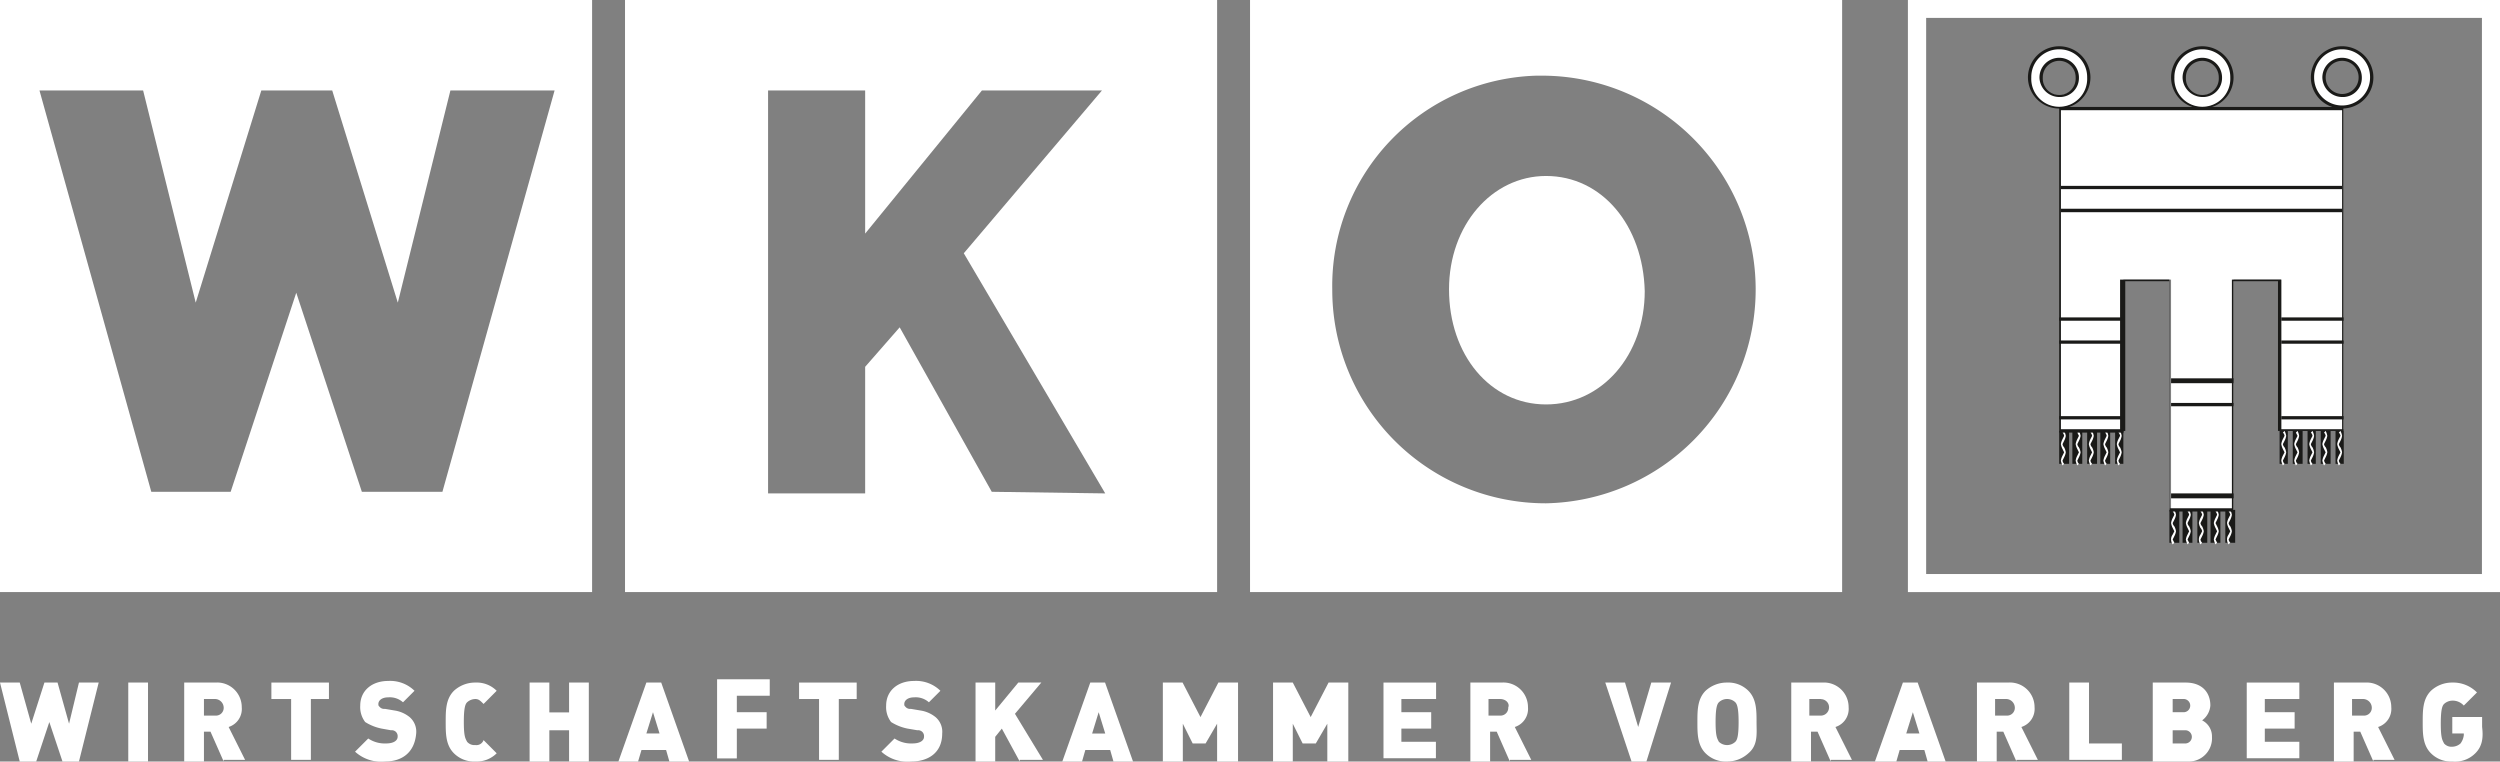 <svg xmlns="http://www.w3.org/2000/svg" viewBox="0 0 419.23 127.7"><rect x="0" y="0" width="419.23" height="127.7" fill="#808080" stroke="none"/><defs><style>.cls-1{fill:#fff;}.cls-2{fill:#1a1a18;}</style></defs><g id="Layer_2" data-name="Layer 2"><g id="Layer_1-2" data-name="Layer 1"><path class="cls-1" d="M104.81,0V99.29H204.1V0Zm61.5,82.47L150.87,54.89l-5.79,6.62V82.74H128.8V15.17h16.28v24l19.58-24h20.13l-23.17,27.3,23.72,40.27Z"/><path class="cls-1" d="M0,0V99.29H99.29V0ZM74.19,82.47H60.68l-11-33.38-11,33.38H25.37L6.62,15.17H24l8.82,35.58,11-35.58H55.71l11,35.58,8.82-35.58H93Z"/><path class="cls-1" d="M209.62,0V99.29h99.29V0Zm49.64,84.4a35.78,35.78,0,0,1-35.85-35.86,35.26,35.26,0,0,1,34.2-35.85H259a35.86,35.86,0,0,1,.27,71.71Z"/><path class="cls-1" d="M259.26,29.51c-9.1,0-16.27,8.28-16.27,19,0,11,6.89,19.31,16.27,19.31s16.55-8.28,16.55-19C275.53,37.79,268.64,29.51,259.26,29.51Z"/><path class="cls-1" d="M319.94,0V99.29h99.29V0ZM416.2,96.26H323V3H416.2Z"/><path class="cls-1" d="M13.24,127.7H10.48l-2.21-6.62-2.2,6.62H3.31L0,114.46H3.31l1.93,6.9,2.21-6.9h2.2l1.93,6.9,1.66-6.9h3.31Z"/><path class="cls-1" d="M21.51,127.7V114.46h3.31V127.7Z"/><path class="cls-1" d="M37.51,127.7l-2.21-5H34.2v5H30.89V114.46h5.24a4.13,4.13,0,0,1,4.41,4.14,3.17,3.17,0,0,1-2.2,3.31l2.76,5.51H37.51Zm-1.38-10.48H34.2V120h1.93a1.3,1.3,0,0,0,1.38-1.38A1.48,1.48,0,0,0,36.13,117.22Z"/><path class="cls-1" d="M52.13,117.22v10.2H48.82v-10.2H45.51v-2.76h9.65v2.76Z"/><path class="cls-1" d="M64.54,127.7a6.48,6.48,0,0,1-5-1.65l2.21-2.21a5,5,0,0,0,3,.83c1.37,0,1.93-.56,1.93-1.11a1,1,0,0,0-.28-.82,1,1,0,0,0-.83-.28L64,122.18a8.14,8.14,0,0,1-2.76-1.1,4.12,4.12,0,0,1-.83-2.76c0-2.48,1.93-4.13,4.69-4.13a5.82,5.82,0,0,1,4.41,1.65l-1.93,1.93a3.32,3.32,0,0,0-2.48-.83c-1.1,0-1.65.55-1.65,1.11,0,.27,0,.27.27.55a1,1,0,0,0,.83.27l1.65.28a5.25,5.25,0,0,1,2.49,1.1,3.22,3.22,0,0,1,1.1,2.76C69.5,126.32,67.3,127.7,64.54,127.7Z"/><path class="cls-1" d="M79.71,127.7a4.76,4.76,0,0,1-3.59-1.38c-1.38-1.38-1.38-3.31-1.38-5.24s0-3.86,1.38-5.24a5.25,5.25,0,0,1,3.59-1.38,4.74,4.74,0,0,1,3.58,1.38l-2.2,2.21c-.55-.56-.83-.83-1.38-.83a2.1,2.1,0,0,0-1.38.55c-.28.28-.55.83-.55,3.31s.27,2.76.55,3.31a1.61,1.61,0,0,0,1.38.55,1.27,1.27,0,0,0,1.38-.83l2.2,2.21A4.74,4.74,0,0,1,79.71,127.7Z"/><path class="cls-1" d="M95.43,127.7v-5.24H92.12v5.24H88.81V114.46h3.31v5h3.31v-5h3.31V127.7Z"/><path class="cls-1" d="M112.25,127.7l-.55-1.93h-4.13L107,127.7H103.7l4.69-13.24h2.49l4.68,13.24Zm-2.75-8.27L108.39,123h2.21Z"/><path class="cls-1" d="M123.56,117.22v2.21h5v2.75h-5v5h-3.31V113.91h8.83v2.76h-5.52Z"/><path class="cls-1" d="M140.66,117.22v10.2h-3.31v-10.2H134v-2.76h9.66v2.76Z"/><path class="cls-1" d="M152.8,127.7a6.48,6.48,0,0,1-5-1.65l2.21-2.21a5,5,0,0,0,3,.83c1.38,0,1.94-.56,1.94-1.11a1,1,0,0,0-.28-.82,1,1,0,0,0-.83-.28l-1.65-.28a8.14,8.14,0,0,1-2.76-1.1,4.12,4.12,0,0,1-.83-2.76c0-2.48,1.93-4.13,4.69-4.13a5.82,5.82,0,0,1,4.41,1.65l-1.93,1.93a3.32,3.32,0,0,0-2.48-.83c-1.1,0-1.65.55-1.65,1.11,0,.27,0,.27.27.55a1,1,0,0,0,.83.27l1.65.28a5.29,5.29,0,0,1,2.49,1.1A3.22,3.22,0,0,1,158,123C158,126.32,155.56,127.7,152.8,127.7Z"/><path class="cls-1" d="M171,127.7l-3-5.52-1.11,1.38v4.14h-3.3V114.46h3.3v4.69l3.87-4.69h3.86l-4.42,5.24,4.69,7.72H171Z"/><path class="cls-1" d="M186.72,127.7l-.55-1.93H182l-.55,1.93h-3.31l4.69-13.24h2.48L190,127.7Zm-2.48-8.27-1.1,3.58h2.2Z"/><path class="cls-1" d="M204.1,127.7v-6.34l-1.93,3.31H200l-1.65-3.31v6.34H195V114.46h3.31l3,5.79,3-5.79h3.3V127.7Z"/><path class="cls-1" d="M222.58,127.7v-6.34l-1.93,3.31h-2.21l-1.65-3.31v6.34h-3.31V114.46h3.31l3,5.79,3-5.79h3.31V127.7Z"/><path class="cls-1" d="M232,127.7V114.46h8.82v2.76H235v2.21h5v2.75h-5v2.21h5.79v2.76H232Z"/><path class="cls-1" d="M253.19,127.7l-2.2-5h-1.11v5h-3.31V114.46h5.24a4.13,4.13,0,0,1,4.42,4.14,3.18,3.18,0,0,1-2.21,3.31l2.76,5.51h-3.59Zm-1.65-10.48h-1.93V120h1.93a1.3,1.3,0,0,0,1.38-1.38C253.19,118.05,252.64,117.22,251.54,117.22Z"/><path class="cls-1" d="M276.09,127.7H273.6l-4.41-13.24h3.31l2.21,7.45,2.2-7.45h3.31Z"/><path class="cls-1" d="M293.19,126.32a5.25,5.25,0,0,1-3.59,1.38,4.78,4.78,0,0,1-3.59-1.38c-1.37-1.38-1.37-3.31-1.37-5.24s0-3.86,1.37-5.24a5.25,5.25,0,0,1,3.59-1.38,4.76,4.76,0,0,1,3.59,1.38c1.37,1.38,1.37,3.31,1.37,5.24S294.84,124.94,293.19,126.32ZM291,117.77a2,2,0,0,0-2.76,0c-.27.28-.55.83-.55,3.31s.28,2.76.55,3.31a2,2,0,0,0,2.76,0c.28-.28.55-.83.55-3.31S291.26,118.05,291,117.77Z"/><path class="cls-1" d="M307,127.7l-2.21-5h-1.1v5h-3.31V114.46h5.24A4.13,4.13,0,0,1,310,118.6a3.17,3.17,0,0,1-2.21,3.31l2.76,5.51H307Zm-1.66-10.48h-1.93V120h1.93a1.38,1.38,0,0,0,0-2.76Z"/><path class="cls-1" d="M323.25,127.7l-.55-1.93h-4.14L318,127.7h-3.59l4.69-13.24h2.48l4.69,13.24Zm-2.48-8.27L319.66,123h2.21Z"/><path class="cls-1" d="M338.14,127.7l-2.2-5h-1.11v5h-3.31V114.46h5.24a4.13,4.13,0,0,1,4.42,4.14,3.18,3.18,0,0,1-2.21,3.31l2.76,5.51h-3.59Zm-1.65-10.48h-1.93V120h1.93a1.3,1.3,0,0,0,1.38-1.38A1.48,1.48,0,0,0,336.49,117.22Z"/><path class="cls-1" d="M347,127.7V114.46h3.31v10.21h5.51v2.75H347Z"/><path class="cls-1" d="M366.83,127.7H361V114.46h5.52c2.76,0,4.14,1.66,4.14,3.86a3.42,3.42,0,0,1-1.38,2.48,3,3,0,0,1,1.65,2.76A3.9,3.9,0,0,1,366.83,127.7Zm-.55-10.48h-1.94v2.21h1.94a1.11,1.11,0,0,0,0-2.21Zm.27,5.24h-2.21v2.21h2.21a1.11,1.11,0,0,0,0-2.21Z"/><path class="cls-1" d="M376.76,127.7V114.46h8.82v2.76h-5.79v2.21h5v2.75h-5v2.21h5.79v2.76h-8.82Z"/><path class="cls-1" d="M398,127.7l-2.2-5h-1.11v5h-3.31V114.46h5.24A4.13,4.13,0,0,1,401,118.6a3.18,3.18,0,0,1-2.21,3.31l2.76,5.51H398Zm-1.65-10.48h-1.93V120h1.93a1.3,1.3,0,0,0,1.38-1.38A1.48,1.48,0,0,0,396.34,117.22Z"/><path class="cls-1" d="M415.09,126.32a4.8,4.8,0,0,1-3.86,1.38,4.74,4.74,0,0,1-3.58-1.38c-1.38-1.38-1.38-3.31-1.38-5.24s0-3.86,1.38-5.24a5.2,5.2,0,0,1,3.58-1.38,5.6,5.6,0,0,1,4.14,1.66l-2.21,2.2a2.5,2.5,0,0,0-1.93-.83,2.11,2.11,0,0,0-1.38.56c-.27.27-.55.82-.55,3.31s.28,2.75.55,3.31a1.64,1.64,0,0,0,1.38.55,2.13,2.13,0,0,0,1.38-.55,2.91,2.91,0,0,0,.55-1.38V123h-1.93v-2.76h5v1.66C416.47,123.84,416.2,125.22,415.09,126.32Z"/><polygon class="cls-2" points="373.17 85.5 374.82 85.5 374.82 91.02 373.17 91.02 373.17 85.5"/><path class="cls-1" d="M373.72,91.29a1.4,1.4,0,0,1,0-1.65l.28-.55-.28-.56a2.81,2.81,0,0,1-.27-.82,2.8,2.8,0,0,1,.27-.83l.28-.55a.94.94,0,0,0-.28-.55l.28-.28a2.8,2.8,0,0,1,.27.83,2.91,2.91,0,0,1-.27.83l-.28.55a1,1,0,0,0,.28.55,2.8,2.8,0,0,1,.27.83,2.81,2.81,0,0,1-.27.82l-.28.56A1,1,0,0,0,374,91Z"/><polygon class="cls-2" points="363.79 85.5 365.45 85.5 365.45 91.02 363.79 91.02 363.79 85.5"/><path class="cls-1" d="M364.34,91.29a1.4,1.4,0,0,1,0-1.65l.28-.55-.28-.56a2.81,2.81,0,0,1-.27-.82,2.8,2.8,0,0,1,.27-.83l.28-.55a.94.94,0,0,0-.28-.55l.28-.28a2.73,2.73,0,0,1,.28.83,2.84,2.84,0,0,1-.28.83l-.28.55a1,1,0,0,0,.28.55,2.73,2.73,0,0,1,.28.83,2.75,2.75,0,0,1-.28.82l-.28.56.28.55Z"/><polygon class="cls-2" points="368.48 85.5 370.14 85.5 370.14 91.02 368.48 91.02 368.48 85.5"/><path class="cls-1" d="M369,91.29a1.4,1.4,0,0,1,0-1.65l.28-.55a1,1,0,0,0-.28-.56,2.81,2.81,0,0,1-.27-.82,2.8,2.8,0,0,1,.27-.83l.28-.55a.94.94,0,0,0-.28-.55l.28-.28a2.73,2.73,0,0,1,.28.83,2.84,2.84,0,0,1-.28.83l-.28.55a1,1,0,0,0,.28.55,2.73,2.73,0,0,1,.28.83,2.75,2.75,0,0,1-.28.82l-.28.56a1,1,0,0,0,.28.55Z"/><polygon class="cls-2" points="366 85.5 367.65 85.5 367.65 91.02 366 91.02 366 85.5"/><path class="cls-1" d="M366.83,91.29a2.75,2.75,0,0,1-.28-.82,2.73,2.73,0,0,1,.28-.83l.27-.55-.27-.56a2.75,2.75,0,0,1-.28-.82,2.73,2.73,0,0,1,.28-.83l.27-.55a1,1,0,0,0-.27-.55l.27-.28a2.73,2.73,0,0,1,.28.83,2.84,2.84,0,0,1-.28.83l-.27.55a1,1,0,0,0,.27.55,2.73,2.73,0,0,1,.28.83,2.75,2.75,0,0,1-.28.82l-.27.56.27.55Z"/><polygon class="cls-2" points="370.69 85.5 372.34 85.5 372.34 91.02 370.69 91.02 370.69 85.5"/><path class="cls-1" d="M371.52,91.29a2.75,2.75,0,0,1-.28-.82,2.73,2.73,0,0,1,.28-.83l.27-.55-.27-.56a2.75,2.75,0,0,1-.28-.82,2.73,2.73,0,0,1,.28-.83l.27-.55a1,1,0,0,0-.27-.55l.27-.28a2.73,2.73,0,0,1,.28.83,2.84,2.84,0,0,1-.28.83l-.27.55.27.55a2.73,2.73,0,0,1,.28.83,2.75,2.75,0,0,1-.28.82l-.27.56.27.55Z"/><polygon class="cls-2" points="391.65 72.26 393.03 72.26 393.03 77.78 391.65 77.78 391.65 72.26"/><path class="cls-1" d="M392.2,78.05a2.81,2.81,0,0,1-.27-.82,2.8,2.8,0,0,1,.27-.83l.28-.55-.28-.55a2.91,2.91,0,0,1-.27-.83,2.8,2.8,0,0,1,.27-.83l.28-.55a.94.94,0,0,0-.28-.55l.28-.28a2.8,2.8,0,0,1,.27.83,2.8,2.8,0,0,1-.27.83l-.28.55a1,1,0,0,0,.28.55,2.8,2.8,0,0,1,.27.83,2.91,2.91,0,0,1-.27.83l-.28.55a1,1,0,0,0,.28.55Z"/><polygon class="cls-2" points="382.27 72.26 383.65 72.26 383.65 77.78 382.27 77.78 382.27 72.26"/><path class="cls-1" d="M382.82,78.05a2.81,2.81,0,0,1-.27-.82,2.8,2.8,0,0,1,.27-.83l.28-.55-.28-.55a2.91,2.91,0,0,1-.27-.83,2.8,2.8,0,0,1,.27-.83l.28-.55a.94.94,0,0,0-.28-.55l.28-.28a2.73,2.73,0,0,1,.28.83,2.73,2.73,0,0,1-.28.83l-.28.55a1,1,0,0,0,.28.55,2.73,2.73,0,0,1,.28.83,2.84,2.84,0,0,1-.28.83l-.28.55a1,1,0,0,0,.28.55Z"/><polygon class="cls-2" points="386.96 72.26 388.34 72.26 388.34 77.78 386.96 77.78 386.96 72.26"/><path class="cls-1" d="M387.51,78.05a2.81,2.81,0,0,1-.27-.82,2.8,2.8,0,0,1,.27-.83l.28-.55-.28-.55a2.91,2.91,0,0,1-.27-.83,2.8,2.8,0,0,1,.27-.83l.28-.55a.94.94,0,0,0-.28-.55l.28-.28a2.8,2.8,0,0,1,.27.83,2.8,2.8,0,0,1-.27.83l-.28.55a1,1,0,0,0,.28.55,2.8,2.8,0,0,1,.27.83,2.91,2.91,0,0,1-.27.83l-.28.55a1,1,0,0,0,.28.55Z"/><polygon class="cls-2" points="384.48 72.26 386.13 72.26 386.13 77.78 384.48 77.78 384.48 72.26"/><path class="cls-1" d="M385,78.05a2.75,2.75,0,0,1-.28-.82,2.73,2.73,0,0,1,.28-.83l.28-.55L385,75.3a2.84,2.84,0,0,1-.28-.83,2.73,2.73,0,0,1,.28-.83l.28-.55-.28-.55.28-.28a2.8,2.8,0,0,1,.27.83,2.8,2.8,0,0,1-.27.83l-.28.55a1,1,0,0,0,.28.55,2.8,2.8,0,0,1,.27.83,2.91,2.91,0,0,1-.27.83l-.28.55a1,1,0,0,0,.28.55Z"/><polygon class="cls-2" points="389.17 72.26 390.82 72.26 390.82 77.78 389.17 77.78 389.17 72.26"/><path class="cls-1" d="M389.72,78.05a2.75,2.75,0,0,1-.28-.82,2.73,2.73,0,0,1,.28-.83l.27-.55-.27-.55a2.84,2.84,0,0,1-.28-.83,2.73,2.73,0,0,1,.28-.83l.27-.55a1,1,0,0,0-.27-.55l.27-.28a2.73,2.73,0,0,1,.28.83,2.73,2.73,0,0,1-.28.83l-.27.55A1,1,0,0,0,390,75a2.73,2.73,0,0,1,.28.83,2.84,2.84,0,0,1-.28.83l-.27.55a1,1,0,0,0,.27.55Z"/><polygon class="cls-2" points="354.69 72.26 356.07 72.26 356.07 77.78 354.69 77.78 354.69 72.26"/><path class="cls-1" d="M355.24,78.05a2.81,2.81,0,0,1-.27-.82,2.8,2.8,0,0,1,.27-.83l.28-.55-.28-.55a2.91,2.91,0,0,1-.27-.83,2.8,2.8,0,0,1,.27-.83l.28-.55a.94.94,0,0,0-.28-.55l.28-.28a2.8,2.8,0,0,1,.27.83,2.8,2.8,0,0,1-.27.83l-.28.55a1,1,0,0,0,.28.55,2.8,2.8,0,0,1,.27.83,2.91,2.91,0,0,1-.27.83l-.28.55a1,1,0,0,0,.28.55Z"/><polygon class="cls-2" points="345.31 72.26 346.97 72.26 346.97 77.78 345.31 77.78 345.31 72.26"/><path class="cls-1" d="M345.87,78.05a2.75,2.75,0,0,1-.28-.82,2.73,2.73,0,0,1,.28-.83l.27-.55-.27-.55a2.84,2.84,0,0,1-.28-.83,2.73,2.73,0,0,1,.28-.83l.27-.55a1,1,0,0,0-.27-.55l.27-.28a2.73,2.73,0,0,1,.28.83,2.73,2.73,0,0,1-.28.83l-.27.55a1,1,0,0,0,.27.55,2.73,2.73,0,0,1,.28.83,2.84,2.84,0,0,1-.28.83l-.27.55a1,1,0,0,0,.27.55Z"/><polygon class="cls-2" points="350 72.26 351.66 72.26 351.66 77.78 350 77.78 350 72.26"/><path class="cls-1" d="M350.55,78.05a2.81,2.81,0,0,1-.27-.82,2.8,2.8,0,0,1,.27-.83l.28-.55-.28-.55a2.91,2.91,0,0,1-.27-.83,2.8,2.8,0,0,1,.27-.83l.28-.55a.94.94,0,0,0-.28-.55l.28-.28a2.73,2.73,0,0,1,.28.83,2.73,2.73,0,0,1-.28.83l-.28.55a1,1,0,0,0,.28.55,2.73,2.73,0,0,1,.28.83,2.84,2.84,0,0,1-.28.83l-.28.55a1,1,0,0,0,.28.55Z"/><polygon class="cls-2" points="347.52 72.26 349.18 72.26 349.18 77.78 347.52 77.78 347.52 72.26"/><path class="cls-1" d="M348.35,78.05a2.75,2.75,0,0,1-.28-.82,2.73,2.73,0,0,1,.28-.83l.27-.55-.27-.55a2.84,2.84,0,0,1-.28-.83,2.73,2.73,0,0,1,.28-.83l.27-.55-.27-.55.27-.28a2.73,2.73,0,0,1,.28.83,2.73,2.73,0,0,1-.28.83l-.27.55a1,1,0,0,0,.27.55,2.73,2.73,0,0,1,.28.83,2.84,2.84,0,0,1-.28.83l-.27.55a1,1,0,0,0,.27.55Z"/><polygon class="cls-2" points="352.21 72.26 353.86 72.26 353.86 77.78 352.21 77.78 352.21 72.26"/><path class="cls-1" d="M353,78.05a2.75,2.75,0,0,1-.28-.82,2.73,2.73,0,0,1,.28-.83l.27-.55L353,75.3a2.84,2.84,0,0,1-.28-.83,2.73,2.73,0,0,1,.28-.83l.27-.55a1,1,0,0,0-.27-.55l.27-.28a2.73,2.73,0,0,1,.28.83,2.73,2.73,0,0,1-.28.83l-.27.55a1,1,0,0,0,.27.55,2.73,2.73,0,0,1,.28.83,2.84,2.84,0,0,1-.28.83l-.27.55a1,1,0,0,0,.27.55Z"/><path class="cls-1" d="M356.07,46.89V72H345.59V18.2H393V72H382.55V46.89h-8V85.5H364.07V46.89Z"/><path class="cls-2" d="M374.83,85.78h-11V47.16h-7.44v25.1h-.28v.28H345.31V17.93H393V72.26H382V47.16h-7.45V85.78Zm-10.76-.55h10.2V46.89h8.28V72h10.2V18.48H345.59V72h9.93V46.89h8.27V85.23Z"/><path class="cls-2" d="M374.55,83.57H364.07v-.83h10.48ZM393,70.33H382.55v-.55H393Zm-37.24,0H345.31v-.55h10.48Zm18.76-2.2H364.07v-.56h10.48Zm0-3.87H364.07v-.82h10.48ZM393,57.64H382.55v-.55H393Zm-37.24,0H345.31v-.55h10.48ZM393,53.78H382.55v-.55H393Zm-37.24,0H345.31v-.55h10.48Zm37-18.2H345.59V35h47.16Zm0-3.86H345.59v-.55h47.16Z"/><path class="cls-1" d="M345.31,8a5,5,0,1,0,5,5A4.94,4.94,0,0,0,345.31,8Zm0,8a3,3,0,1,1,3-3A3.06,3.06,0,0,1,345.31,16Z"/><path class="cls-2" d="M345.31,16.27A3.36,3.36,0,0,1,342,13a3.31,3.31,0,0,1,6.62,0A3.19,3.19,0,0,1,345.31,16.27Zm0-6.07A2.76,2.76,0,0,0,342.56,13a2.76,2.76,0,1,0,5.51,0A2.76,2.76,0,0,0,345.31,10.2Z"/><path class="cls-2" d="M345.31,18.2A5.24,5.24,0,0,1,340.07,13a5.24,5.24,0,0,1,10.48,0A5.23,5.23,0,0,1,345.31,18.2Zm0-9.93A4.65,4.65,0,0,0,340.63,13,4.69,4.69,0,1,0,350,13,4.65,4.65,0,0,0,345.31,8.27Z"/><path class="cls-1" d="M369.31,8a5,5,0,1,0,5,5A4.94,4.94,0,0,0,369.31,8Zm0,8a3,3,0,1,1,3-3A3.06,3.06,0,0,1,369.31,16Z"/><path class="cls-2" d="M369.31,16.27A3.36,3.36,0,0,1,366,13a3.31,3.31,0,0,1,6.62,0A3.19,3.19,0,0,1,369.31,16.27Zm0-6.07A2.76,2.76,0,0,0,366.56,13a2.76,2.76,0,1,0,5.51,0A2.76,2.76,0,0,0,369.31,10.2Z"/><path class="cls-2" d="M369.31,18.2A5.24,5.24,0,0,1,364.07,13a5.24,5.24,0,1,1,10.48,0A5.23,5.23,0,0,1,369.31,18.2Zm0-9.93A4.65,4.65,0,0,0,364.63,13,4.69,4.69,0,1,0,374,13,4.65,4.65,0,0,0,369.31,8.27Z"/><path class="cls-1" d="M392.75,8a5,5,0,1,0,5,5A4.93,4.93,0,0,0,392.75,8Zm0,8a3,3,0,1,1,3-3A3.06,3.06,0,0,1,392.75,16Z"/><path class="cls-2" d="M392.75,16.27A3.36,3.36,0,0,1,389.44,13a3.31,3.31,0,1,1,6.62,0A3.19,3.19,0,0,1,392.75,16.27Zm0-6.07A2.77,2.77,0,0,0,390,13a2.76,2.76,0,0,0,5.52,0A2.76,2.76,0,0,0,392.75,10.2Z"/><path class="cls-2" d="M392.75,18.2A5.23,5.23,0,0,1,387.51,13,5.24,5.24,0,1,1,398,13,5.23,5.23,0,0,1,392.75,18.2Zm0-9.93A4.65,4.65,0,0,0,388.06,13a4.69,4.69,0,0,0,9.38,0A4.65,4.65,0,0,0,392.75,8.27Z"/></g></g></svg>